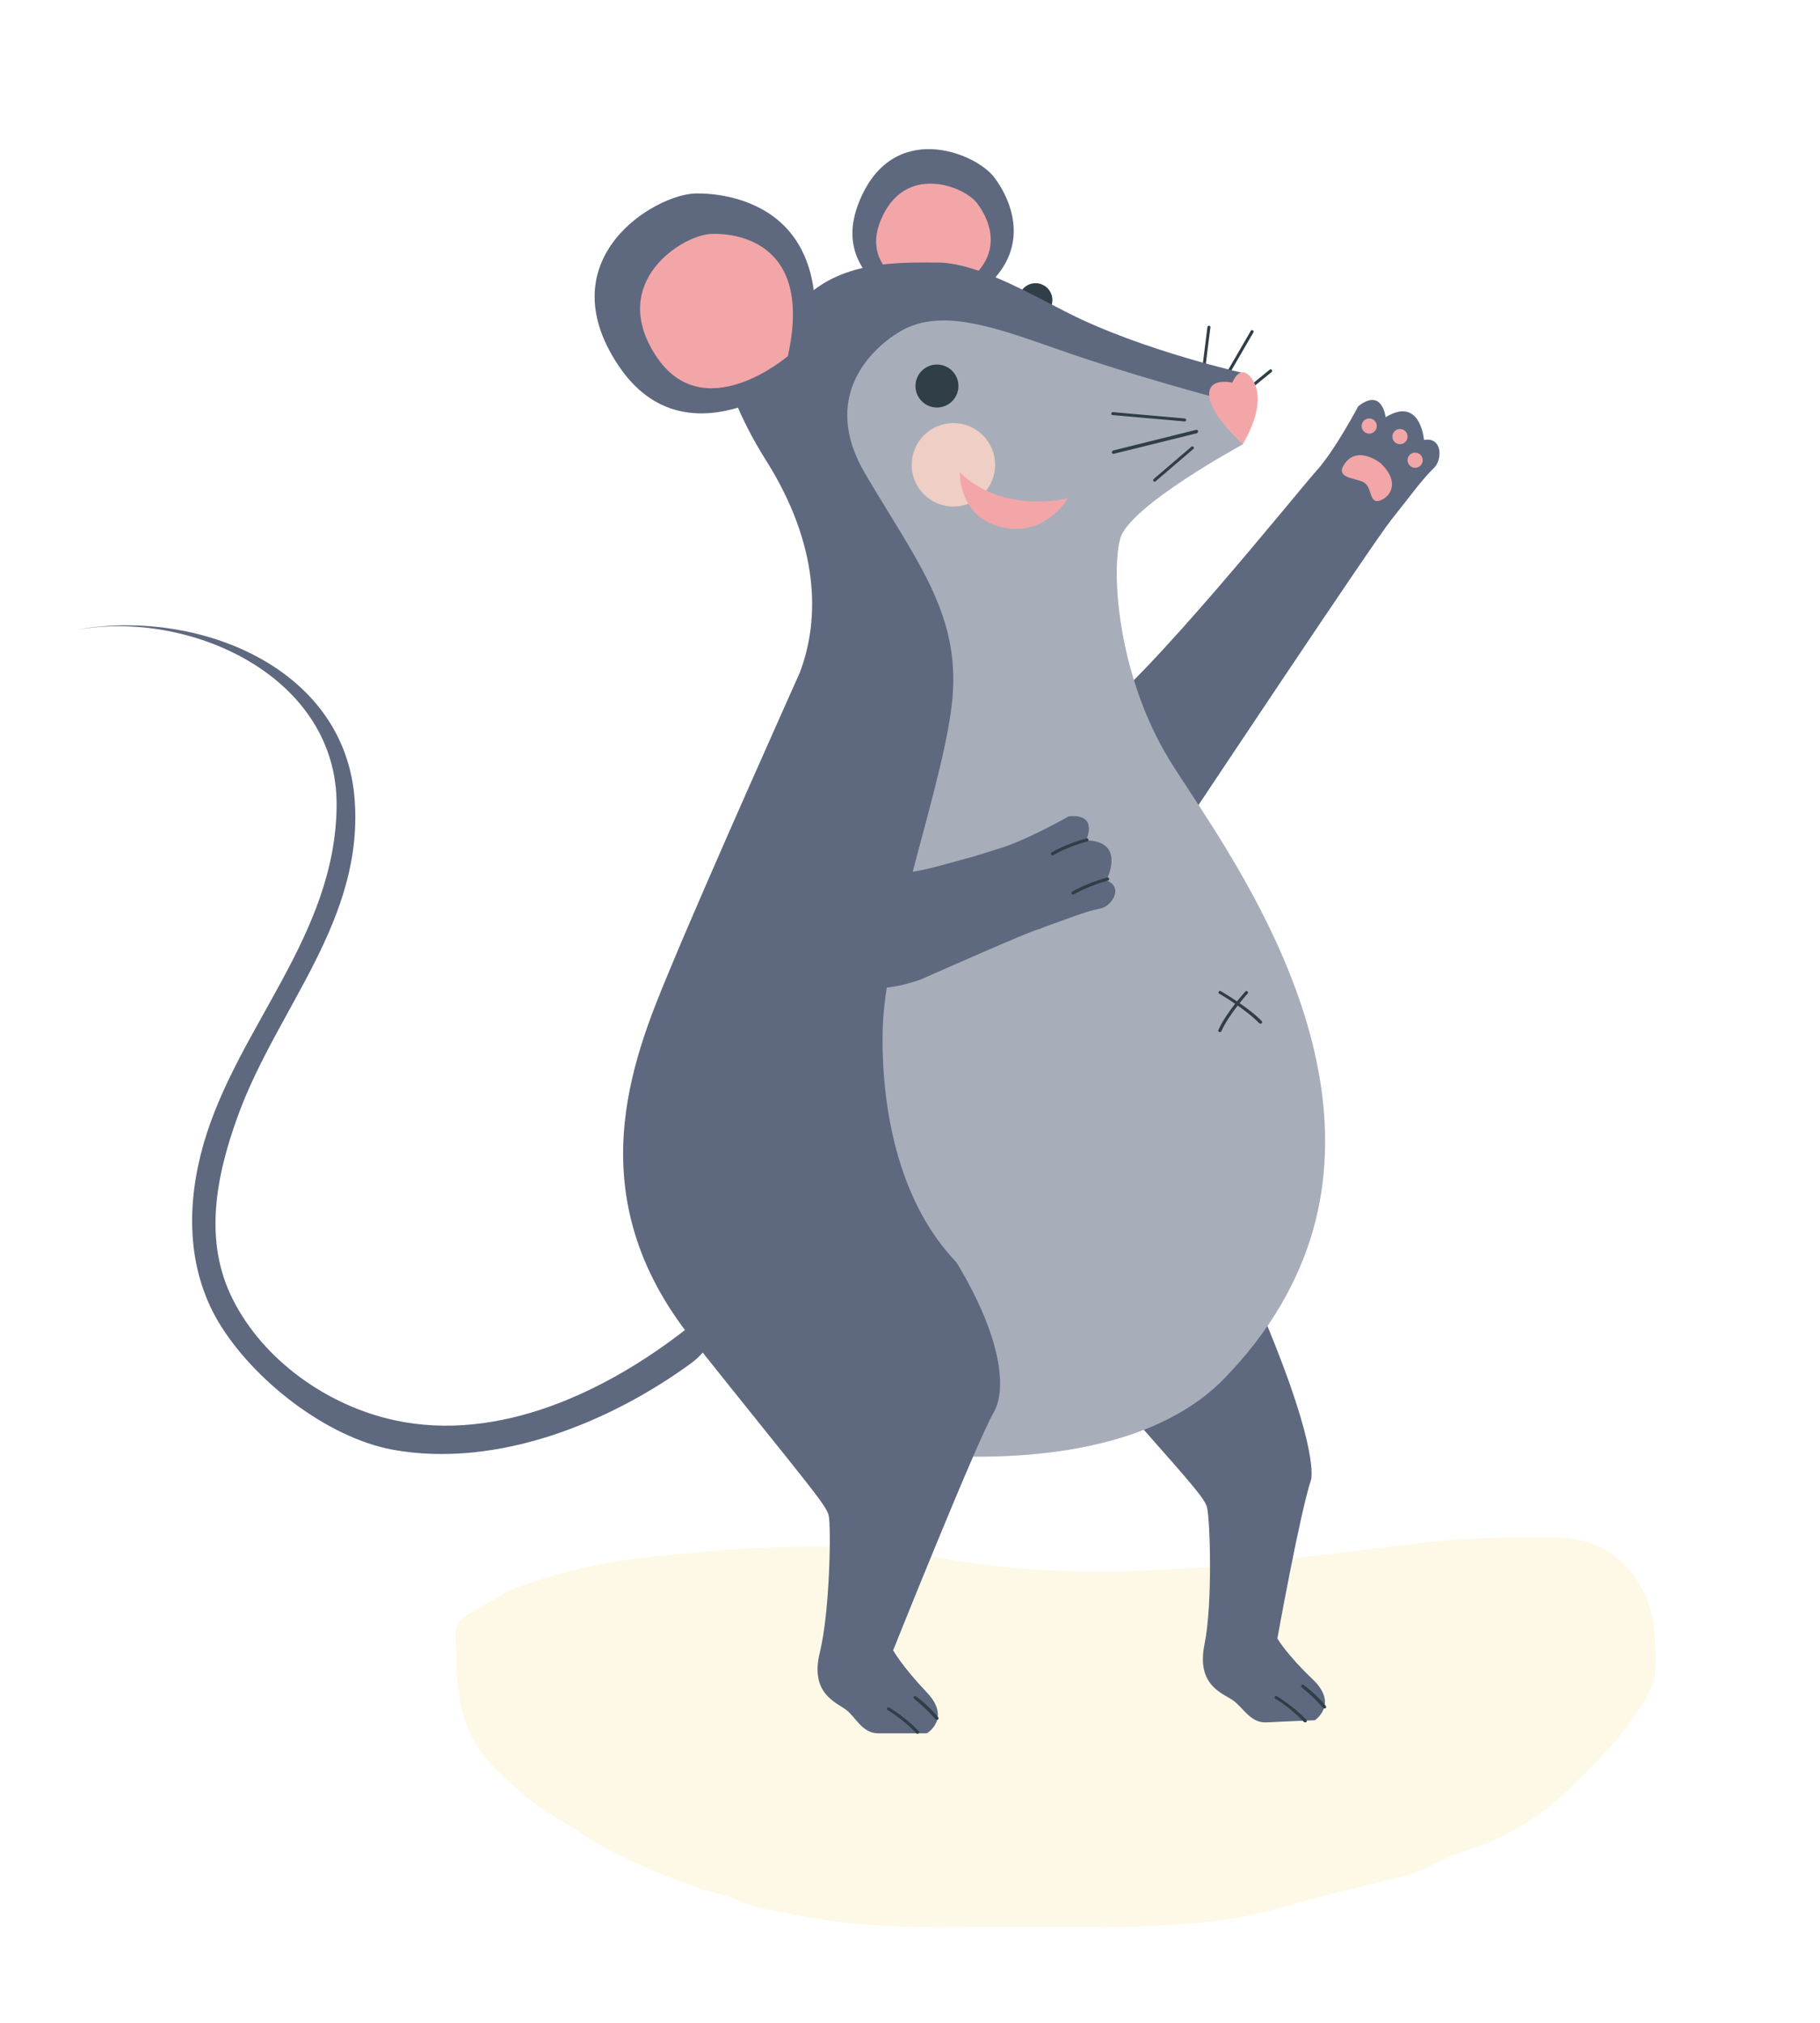 <?xml version="1.0" encoding="utf-8"?>
<!-- Generator: Adobe Illustrator 22.1.0, SVG Export Plug-In . SVG Version: 6.00 Build 0)  -->
<svg version="1.1" id="Calque_1" xmlns="http://www.w3.org/2000/svg" xmlns:xlink="http://www.w3.org/1999/xlink" x="0px" y="0px"
	 viewBox="0 0 432 480" style="enable-background:new 0 0 432 480;" xml:space="preserve">
<style type="text/css">
	.st0{fill:#5E6980;}
	.st1{fill:#F3A6A8;}
	.st2{opacity:0.2;}
	.st3{fill:#F7DF82;}
	.st4{fill:#2F3E47;}
	.st5{fill:#A8AEB9;}
	.st6{fill:none;}
	.st7{fill:#EFCEC5;}
	.st8{fill:none;stroke:#2F3E47;stroke-width:0.75;stroke-linecap:round;stroke-linejoin:round;stroke-miterlimit:10;}
</style>
<g>
	<path class="st0" d="M222.5,75c0,0-26.6-6.6-18.7-26.8s27.9-11.9,32.2-6.1C239.6,46.8,249.1,63.7,222.5,75z"/>
	<path class="st1" d="M222.3,70.8c0,0-18.9-4.5-13.3-18.4s19.9-8.2,22.9-4.2C234.4,51.4,241.2,63,222.3,70.8z"/>
	<g class="st2">
		<path class="st3" d="M120.9,377.4c4.9-2,10.5-3.6,15.6-4.9c10.2-2.6,20.6-3.3,31-4.3c11.8-1.2,23.7-1.3,35.6-1.1
			c6.8,0.1,14,1.5,20.7,2.7c9.5,1.8,19.5,2.7,29.2,3c26.2,0.8,52.3-2.7,78.3-6c10.1-1.3,20.3-2,30.4-2c6.1,0,12.3-0.5,17.9,2.2
			c7.7,3.7,12.6,11.8,13.1,20.4c0.2,3.2,0.6,7.7-0.1,10.8c-0.8,3.8-3.4,7.2-5.6,10.3c-4.2,6.1-9.5,11.1-14.8,16.3
			c-6.5,6.4-16,12-24.7,14.5c-4.8,1.4-8.8,4.4-13.5,5.7c-4.9,1.3-9.8,2.4-14.7,3.6c-11.2,2.7-22.2,6.7-33.8,7.6
			c-8.4,0.7-16.5,1.1-24.9,1.1c-8.7,0-17.4,0-26.1,0c-13.9,0-27.4,0.3-41.2-2.1c-4-0.7-7.9-1.5-11.8-2.2c-2.3-0.4-3.6-0.9-5.7-1.8
			c-3.3-1.6-7.1-2.1-10.6-3.4c-9.2-3.3-18.9-7.2-27-12.6c-4.8-3.2-9.6-5.5-14.1-9.5c-4.6-4.1-8.2-6.8-11.3-12.1
			c-4-6.7-4.5-14.3-4.5-22c0-2-0.6-4.5,0.4-6.3c0.9-1.6,3.2-2.8,4.8-3.6L120.9,377.4z"/>
	</g>
	<g>
		<g>
			<path class="st4" d="M286.4,97.7c-0.1,0-0.1,0-0.2-0.1c-0.2-0.1-0.2-0.3-0.1-0.5l10.8-18.6c0.1-0.2,0.3-0.2,0.5-0.1
				s0.2,0.3,0.1,0.5l-10.8,18.6C286.7,97.6,286.5,97.7,286.4,97.7z"/>
		</g>
		<g>
			<path class="st4" d="M284.9,94.7C284.9,94.7,284.8,94.7,284.9,94.7c-0.3,0-0.4-0.2-0.4-0.4l2.1-16.7c0-0.2,0.2-0.3,0.4-0.3
				c0.2,0,0.4,0.2,0.3,0.4l-2.1,16.7C285.2,94.6,285.1,94.7,284.9,94.7z"/>
		</g>
		<g>
			<path class="st4" d="M288.5,99c-0.1,0-0.2,0-0.3-0.1c-0.1-0.2-0.1-0.4,0.1-0.5l13.1-10.7c0.2-0.1,0.4-0.1,0.5,0.1
				s0.1,0.4-0.1,0.5L288.7,99C288.6,99,288.5,99,288.5,99z"/>
		</g>
	</g>
	<g>
		<path class="st0" d="M187.9,285.7c-5.3,6.8-10.6,13.7-15.8,20.5c-1,1.2-2,2.5-2.9,3.8c-1.2,1.6,0.6-0.5-0.3,0.4
			c-1.9,1.7-3.8,3.3-5.8,4.8c-19.1,15-44.7,27.2-69.5,21.8c-15.7-3.4-31-14.1-38.3-28.6c-7.1-13.9-4-29.5,1.2-43.7
			c9.3-25.6,30.3-46.6,27.6-75.9c-2.9-30.6-36.8-43.8-63.9-39.7c-1.2,0.2-1.9,0.4-0.4,0.1c26.5-4,60.3,11.8,60.1,41.9
			c-0.2,30.9-23.6,52.6-31.6,80.4c-4,14-4.1,29.2,3.5,42.1c8.2,13.8,25.7,27.5,41.4,30.4c24.7,4.5,51.6-6.4,71.1-20.7
			c4.3-3.2,7.7-10,11-14.2c6.1-7.8,10.3-16.4,16.4-24.3C193.1,282.8,188.6,284.8,187.9,285.7L187.9,285.7z"/>
	</g>
	<circle class="st4" cx="245.8" cy="71.2" r="4"/>
	<g>
		<path class="st0" d="M270.2,337.8c13,14.7,15.8,17.9,16.3,19.9c0.7,2.6,1.4,22.7-0.6,32.5s4.4,11.6,6.8,13.3s4.1,5.4,7.9,5.2
			c3.8-0.2,11.5-0.5,11.5-0.5s5.7-3.8-0.5-9.7c-6.2-5.9-8.4-9.7-8.4-9.7s5.3-29.5,8-37.7c0,0,2.1-6.6-10.8-37.5"/>
	</g>
	<g>
		<path class="st5" d="M227.2,345.6c29.3,0.8,51.1-5.8,63.4-18.5c11.1-11.4,17.7-23.4,21.1-35.3l-38.1,4.6l-34-16.4l-35.2-11.2
			c0,0-8.4,40.4-7.7,41.3s15.1,18.9,16,20.3S227.2,345.6,227.2,345.6z"/>
	</g>
	<g>
		<path class="st0" d="M192,77.8c-6.1-0.9-19.9-3.9-23.3-6c0,0,0.4,17.4,13.1,37.4c12.7,20.1,12.9,37.8,8,50.5
			c0,0-22.1,49.3-30.9,70.6c-8.9,21.3-21.8,53.4,5.3,87.4s31.9,39.3,32.5,41.9c0.6,2.7,0.3,22.7-2.1,32.5
			c-2.4,9.7,3.8,11.8,6.2,13.6s3.8,5.6,7.7,5.6s11.5,0,11.5,0s5.9-3.5,0-9.7s-8-10-8-10s19.7-49.2,23.8-56.3s0.3-22.5-11.8-40.5
			l-2.8-50.4l13.8-73.9l-8.7-49.6L209.2,92l36.9,9.2l41.8-5.6l8-6.9c0,0-24.6-5.4-42.5-14.5c-10-5.1-22-11.9-30.8-11.9
			s-23.7-0.7-32.9,9.8c-0.8,0.9,3.4,5.1,2.5,5.7L192,77.8z"/>
	</g>
	<g>
		<path class="st0" d="M282.7,193.7c0,0,43.1-64.8,47.5-70.3c4.4-5.5,7.3-9.6,10.2-12.4c2-1.9,2-7.4-2.4-6.6c0,0-0.8-10.5-9.1-5.4
			c0,0-0.8-7.1-6.5-2.6c0,0-5.6,10.6-10,15.4c-4.4,4.9-40.6,50-52.5,57.7"/>
	</g>
	<g>
		<circle class="st1" cx="325" cy="101.1" r="1.8"/>
	</g>
	<g>
		<circle class="st1" cx="335.9" cy="109.2" r="1.8"/>
	</g>
	<g>
		<circle class="st1" cx="332.3" cy="103.6" r="1.8"/>
	</g>
	<g>
		<path class="st1" d="M327.7,109.9c0,0-5.6-4.5-8.7,0.4c-2,3.2,2.7,3.1,4.6,4.1s1.4,3.7,2.8,4.4
			C327.7,119.6,333.9,115.9,327.7,109.9z"/>
	</g>
	<g>
		<path class="st6" d="M257.9,113.5c0,0-15,4.1-25.7-6.1c0,0-0.3,9.4,8.3,12.5C251.8,123.9,257.9,113.5,257.9,113.5z"/>
	</g>
	<g>
		<path class="st5" d="M311.7,291.8c13.7-48.6-26.2-97.5-35.2-113.3c-11.3-19.7-12.7-43-10.6-50.7s29-22.3,29-22.3
			c4.2-10.4,0.9-16.8,0.9-16.8l-2.4,4.6l-4.2,1.2c0,0-19.9-5.2-37.8-11.5c-15.2-5.3-28.2-10.2-38-4.2c-6.9,4.2-18.6,15.6-8.1,33.5
			c12.1,20.6,22.5,33.1,20.8,53.2c-1.8,20.1-16.2,57.4-16.6,79.3s5.6,61.3,44.4,69C292.7,321.5,311.7,291.8,311.7,291.8"/>
	</g>
	<circle class="st4" cx="222.4" cy="91.6" r="5.1"/>
	<circle class="st7" cx="226.3" cy="110.3" r="9.9"/>
	<path class="st1" d="M295.9,88.6c0,0,6.5,4-0.9,16.8c0,0-7.1-6.4-7.9-10.9c-0.9-5.2,5.4-3.7,5.4-3.7S293.8,87.4,295.9,88.6z"/>
	<g>
		<path class="st4" d="M314.4,405.4c-0.1,0-0.2,0-0.3-0.1c-2.7-3.1-5.1-4.8-5.1-4.9c-0.2-0.1-0.2-0.4-0.1-0.5
			c0.1-0.2,0.4-0.2,0.5-0.1s2.6,1.8,5.3,5c0.1,0.2,0.1,0.4,0,0.5C314.6,405.4,314.5,405.4,314.4,405.4z"/>
	</g>
	<g>
		<path class="st4" d="M309.8,408.7c-0.1,0-0.2,0-0.3-0.1c-3.4-3.6-6.8-5.5-6.8-5.5c-0.2-0.1-0.2-0.3-0.1-0.5s0.3-0.2,0.5-0.1
			c0.1,0.1,3.5,2,7,5.6c0.1,0.1,0.1,0.4,0,0.5S309.9,408.7,309.8,408.7z"/>
	</g>
	<g>
		<path class="st4" d="M222.4,408.1c-0.1,0-0.2,0-0.3-0.1c-2.7-3.1-5.1-4.8-5.1-4.9c-0.2-0.1-0.2-0.4-0.1-0.5
			c0.1-0.2,0.4-0.2,0.5-0.1s2.6,1.8,5.3,5c0.1,0.2,0.1,0.4,0,0.5C222.6,408,222.5,408.1,222.4,408.1z"/>
	</g>
	<g>
		<path class="st4" d="M217.8,411.4c-0.1,0-0.2,0-0.3-0.1c-3.4-3.6-6.8-5.5-6.8-5.5c-0.2-0.1-0.2-0.3-0.1-0.5
			c0.1-0.2,0.3-0.2,0.5-0.1c0.1,0.1,3.5,2,7,5.6c0.1,0.1,0.1,0.4,0,0.5C218,411.3,217.9,411.4,217.8,411.4z"/>
	</g>
	<g>
		<g>
			<path class="st4" d="M264.3,107.7c-0.2,0-0.3-0.1-0.4-0.3c0-0.2,0.1-0.4,0.3-0.5l19.7-4.9c0.2-0.1,0.4,0.1,0.5,0.3
				c0,0.2-0.1,0.4-0.3,0.5L264.3,107.7L264.3,107.7z"/>
		</g>
		<g>
			<path class="st4" d="M281.2,100L281.2,100l-17.1-1.5c-0.2,0-0.4-0.2-0.3-0.4c0-0.2,0.2-0.4,0.4-0.3l17,1.5c0.2,0,0.4,0.2,0.3,0.4
				C281.6,99.8,281.4,100,281.2,100z"/>
		</g>
		<g>
			<path class="st4" d="M274.1,114.3c-0.1,0-0.2,0-0.3-0.1c-0.1-0.2-0.1-0.4,0-0.5l9-7.7c0.2-0.1,0.4-0.1,0.5,0
				c0.1,0.2,0.1,0.4,0,0.5l-9,7.7C274.3,114.3,274.2,114.3,274.1,114.3z"/>
		</g>
	</g>
	<path class="st0" d="M192,87.7c0,0-28.6,24.1-45.3-1.1s8.6-40.5,18.5-40.7C173.3,45.8,200.1,49,192,87.7z"/>
	<path class="st1" d="M187,84.5c0,0-20.1,17.3-31.4-0.2s6.5-28.6,13.3-28.8C174.5,55.3,193.1,57.2,187,84.5z"/>
	<g>
		<path class="st1" d="M253.5,118.2c0,0-15,4.1-25.7-6.1c0,0-0.3,9.4,8.3,12.5C247.4,128.6,253.5,118.2,253.5,118.2z"/>
	</g>
	<g>
		<path class="st4" d="M299.2,242.9c-0.1,0-0.2,0-0.3-0.1c-3.2-3.3-9.4-7-9.5-7c-0.2-0.1-0.2-0.3-0.1-0.5s0.3-0.2,0.5-0.1
			c0.3,0.2,6.4,3.7,9.7,7.1c0.1,0.1,0.1,0.4,0,0.5C299.4,242.9,299.3,242.9,299.2,242.9z"/>
	</g>
	<g>
		<path class="st4" d="M289.6,244.9c-0.1,0-0.1,0-0.2,0c-0.2-0.1-0.3-0.3-0.2-0.5c1.9-4.2,6.2-8.9,6.4-9.1c0.1-0.2,0.4-0.2,0.5,0
			c0.2,0.1,0.2,0.4,0,0.5c0,0-4.4,4.9-6.2,8.9C289.9,244.8,289.7,244.9,289.6,244.9z"/>
	</g>
	<g>
		<path class="st0" d="M262.6,208.9c0,0,4.9-9.3-4.8-9.5c0,0,3.1-6.4-4.1-5.7c0,0-10.4,5.9-16.7,7.7c-1,0.3-3.1,1-6.1,1.9
			c-6.9,1.8-13.8,4.2-18.9,3.8c0,0.1,0,0.2,0,0.4l-0.3-0.4c-0.1,0-0.3,0-0.4,0c0.1,0,0.3,0,0.4,0l0,0c0.1,0,0.1,0,0.2,0
			c-0.5-5-4.7-13.7-6.6-18.2c-2.5-5.8-4.8-9.8-11.9-9c-16.4,1.9-9.3,22-2.7,35.9c2,4.2,3.9,7.8,5.2,10.2c5.3,10.2,13.8,9.5,22.7,6.4
			c13.4-5.9,24.8-10.9,27.3-11.7c0.7-0.2,1.3-0.4,1.9-0.7c5.7-2,9.7-3.7,13.3-4.4C263.8,215.2,266.9,210.5,262.6,208.9z"/>
	</g>
	<path class="st8" d="M249.8,202.6c0,0,3.3-2,8.2-3.3"/>
	<path class="st8" d="M254.7,211.9c0,0,3.3-2,8.2-3.3"/>
</g>
</svg>

